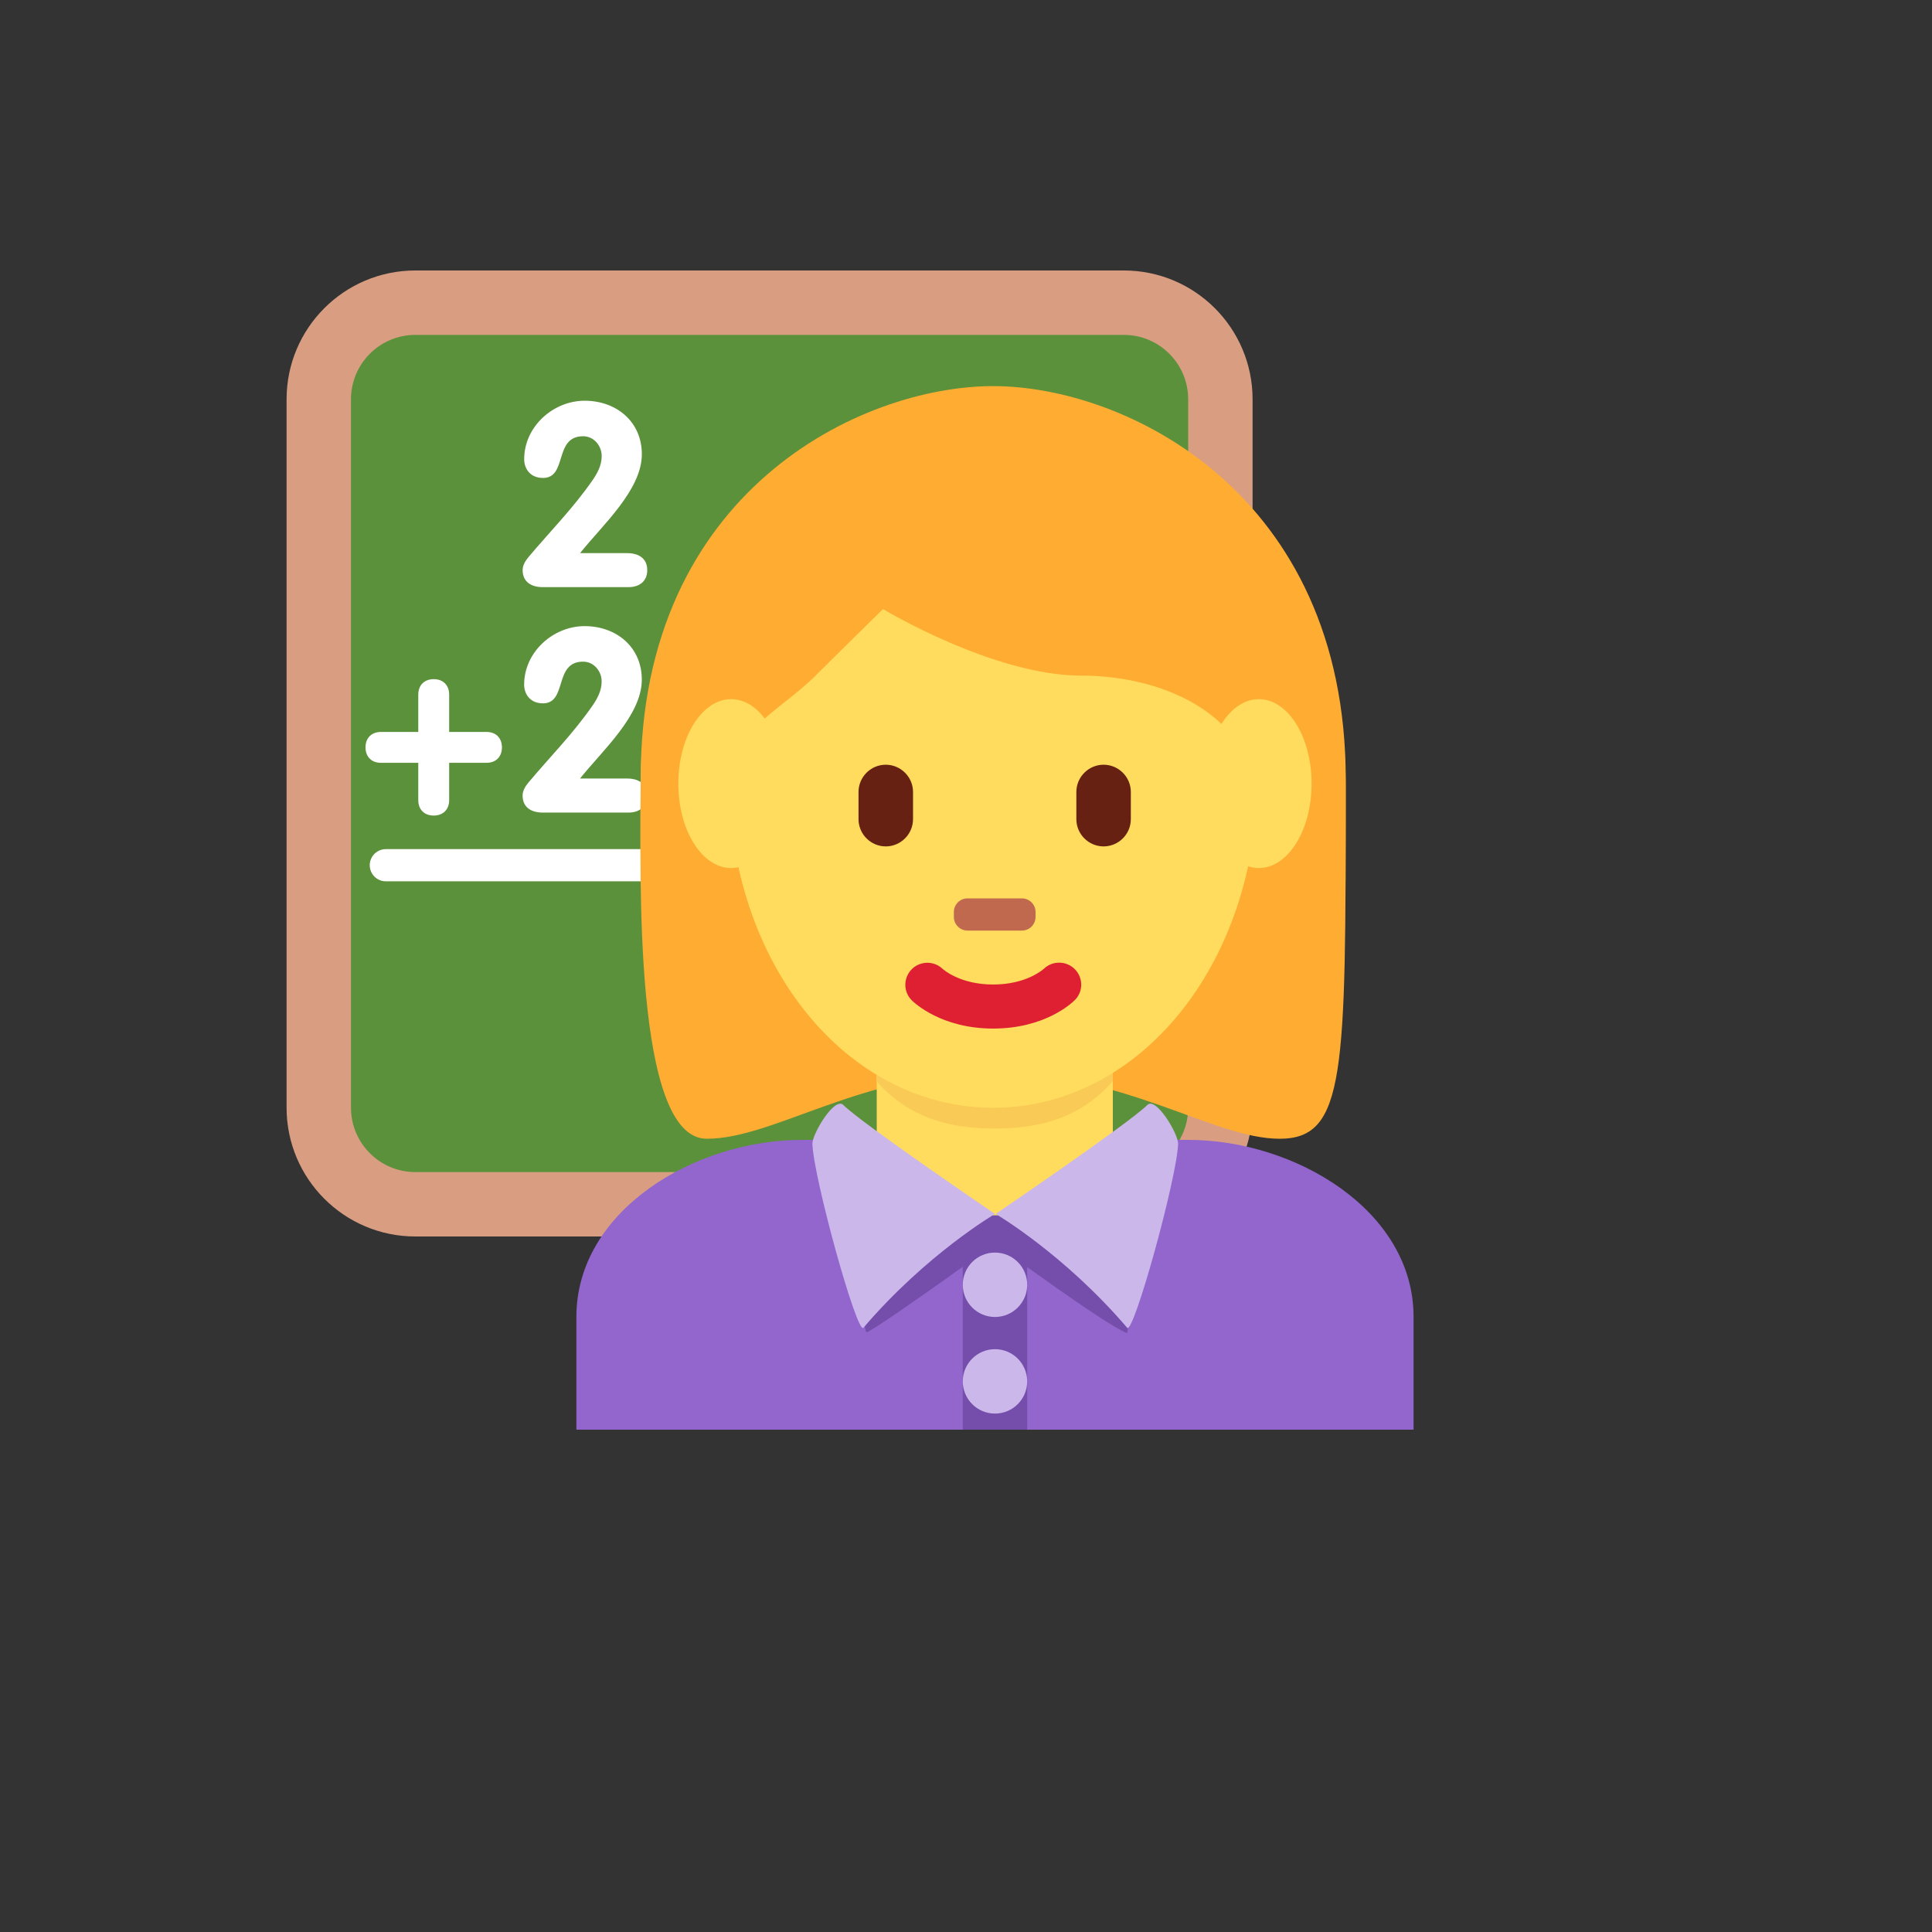 <svg xmlns="http://www.w3.org/2000/svg" version="1.1" xmlns:xlink="http://www.w3.org/1999/xlink" width="100%" height="100%" id="svgWorkerArea" viewBox="-25 -25 625 625" xmlns:idraw="https://idraw.muisca.co" style="background: white;"><rect x="-25" y="-25" width="625" height="625" fill="#333333" stroke="none"/><defs id="defsdoc"><pattern id="patternBool" x="0" y="0" width="10" height="10" patternUnits="userSpaceOnUse" patternTransform="rotate(35)"><circle cx="5" cy="5" r="4" style="stroke: none;fill: #ff000070;"></circle></pattern></defs><g id="fileImp-544122403" class="cosito"><path id="pathImp-537021833" fill="#D99E82" class="grouped" d="M380.208 333.333C380.208 356.345 361.553 375 338.542 375 338.542 375 109.375 375 109.375 375 86.364 375 67.708 356.345 67.708 333.333 67.708 333.333 67.708 104.167 67.708 104.167 67.708 81.155 86.364 62.5 109.375 62.5 109.375 62.5 338.542 62.5 338.542 62.5 361.553 62.5 380.208 81.155 380.208 104.167 380.208 104.167 380.208 333.333 380.208 333.333 380.208 333.333 380.208 333.333 380.208 333.333"></path><path id="pathImp-247865940" fill="#5C913B" class="grouped" d="M359.375 333.333C359.375 344.84 350.048 354.167 338.542 354.167 338.542 354.167 109.375 354.167 109.375 354.167 97.869 354.167 88.542 344.84 88.542 333.333 88.542 333.333 88.542 104.167 88.542 104.167 88.542 92.66 97.869 83.333 109.375 83.333 109.375 83.333 338.542 83.333 338.542 83.333 350.048 83.333 359.375 92.66 359.375 104.167 359.375 104.167 359.375 333.333 359.375 333.333 359.375 333.333 359.375 333.333 359.375 333.333"></path><path id="pathImp-710859538" fill="#FFF" class="grouped" d="M145.99 155.188C145.156 156.188 144.073 157.688 144.073 159.438 144.073 163.271 146.906 164.938 150.573 164.938 150.573 164.938 178.385 164.938 178.385 164.938 181.552 164.938 184.385 163.271 184.385 159.438 184.385 155.604 181.562 153.938 177.885 153.938 177.885 153.938 162.646 153.938 162.646 153.938 169.719 145.031 182.635 133.542 182.635 121.958 182.635 111.385 174.385 104.635 164.146 104.635 153.906 104.635 144.573 113.042 144.573 123.542 144.573 126.781 146.656 129.615 150.656 129.615 158.656 129.615 154.073 116.125 163.646 116.125 167.062 116.125 169.646 119.125 169.646 122.542 169.646 125.542 168.229 128.125 166.729 130.292 160.396 139.448 152.906 146.948 145.99 155.188 145.99 155.188 145.99 155.188 145.99 155.188M132.375 211.781C132.375 211.781 120.302 211.781 120.302 211.781 120.302 211.781 120.302 199.698 120.302 199.698 120.302 196.698 118.385 194.708 115.302 194.708 112.229 194.708 110.312 196.708 110.312 199.698 110.312 199.698 110.312 211.781 110.312 211.781 110.312 211.781 98.24 211.781 98.24 211.781 95.156 211.781 93.24 213.781 93.24 216.771 93.24 219.771 95.156 221.771 98.24 221.771 98.24 221.771 110.312 221.771 110.312 221.771 110.312 221.771 110.312 233.844 110.312 233.844 110.312 236.844 112.229 238.833 115.302 238.833 118.385 238.833 120.302 236.844 120.302 233.844 120.302 233.844 120.302 221.771 120.302 221.771 120.302 221.771 132.375 221.771 132.375 221.771 135.458 221.771 137.375 219.771 137.375 216.771 137.375 213.781 135.458 211.781 132.375 211.781 132.375 211.781 132.375 211.781 132.375 211.781M177.885 226.854C177.885 226.854 162.635 226.854 162.635 226.854 169.719 217.948 182.625 206.458 182.625 194.875 182.625 184.302 174.375 177.552 164.135 177.552 153.896 177.552 144.562 185.969 144.562 196.458 144.562 199.698 146.646 202.531 150.635 202.531 158.635 202.531 154.052 189.042 163.635 189.042 167.052 189.042 169.635 192.042 169.635 195.458 169.635 198.458 168.219 201.042 166.719 203.208 160.385 212.365 152.896 219.865 145.979 228.115 145.146 229.115 144.062 230.615 144.062 232.365 144.062 236.198 146.896 237.865 150.562 237.865 150.562 237.865 178.375 237.865 178.375 237.865 181.542 237.865 184.375 236.198 184.375 232.365 184.375 228.521 181.552 226.854 177.885 226.854 177.885 226.854 177.885 226.854 177.885 226.854M186.635 260.104C186.635 260.104 99.823 260.104 99.823 260.104 95.814 260.104 93.307 255.763 95.312 252.292 96.243 250.68 97.963 249.688 99.823 249.688 99.823 249.688 186.625 249.688 186.625 249.688 190.634 249.683 193.145 254.021 191.144 257.495 190.215 259.108 188.496 260.102 186.635 260.104 186.635 260.104 186.635 260.104 186.635 260.104"></path><path id="pathImp-664112702" fill="#9266CC" class="grouped" d="M432.292 437.5C432.292 437.5 432.292 401.042 432.292 401.042 432.292 366.521 393.906 343.75 359.375 343.75 359.375 343.75 234.375 343.75 234.375 343.75 199.865 343.75 161.458 366.521 161.458 401.042 161.458 401.042 161.458 437.5 161.458 437.5 161.458 437.5 432.292 437.5 432.292 437.5 432.292 437.5 432.292 437.5 432.292 437.5"></path><path id="pathImp-816718793" fill="#FFAC33" class="grouped" d="M296.292 115.302C339.062 115.302 410.333 136.688 410.333 229.344 410.333 322 410.333 343.385 388.948 343.385 367.552 343.385 339.052 322 296.281 322 253.521 322 225.615 343.385 203.625 343.385 179.802 343.385 182.24 257.854 182.24 229.344 182.26 136.688 253.531 115.302 296.292 115.302"></path><path id="pathImp-214547074" fill="#292F33" class="grouped" d="M244.792 343.75C244.792 343.75 347.656 343.75 347.656 343.75 347.656 343.75 334.573 380.208 296.219 380.208 257.865 380.208 244.792 343.75 244.792 343.75"></path><path id="pathImp-960791715" fill="#FFDC5D" class="grouped" d="M258.625 343.958C258.625 359.375 281.25 369.792 296.875 369.792 312.5 369.792 335 359.375 335 343.958 335 343.958 335 310.573 335 310.573 335 310.573 258.625 310.573 258.625 310.573 258.625 310.573 258.625 343.958 258.625 343.958 258.625 343.958 258.625 343.958 258.625 343.958"></path><path id="pathImp-531614696" fill="#F9CA55" class="grouped" d="M258.552 324.781C269.208 336.812 282.417 340.073 296.771 340.073 311.135 340.073 324.344 336.823 335 324.781 335 324.781 335 294.198 335 294.198 335 294.198 258.552 294.198 258.552 294.198 258.552 294.198 258.552 324.781 258.552 324.781 258.552 324.781 258.552 324.781 258.552 324.781"></path><path id="pathImp-605774033" fill="#FFDC5D" class="grouped" d="M210.771 226.219C210.771 165.448 249.062 116.188 296.292 116.188 343.521 116.188 381.823 165.448 381.823 226.219 381.823 286.979 343.521 333.365 296.292 333.365 249.062 333.365 210.771 286.99 210.771 226.219"></path><path id="pathImp-952034101" fill="#DF1F32" class="grouped" d="M296.292 307.74C279.573 307.74 270.812 299.469 269.875 298.521 266.066 294.575 267.955 287.984 273.277 286.658 275.626 286.073 278.11 286.72 279.875 288.375 280.24 288.708 285.635 293.49 296.292 293.49 307.115 293.49 312.51 288.562 312.719 288.365 315.561 285.692 320.021 285.784 322.75 288.573 325.458 291.375 325.458 295.771 322.708 298.521 321.781 299.469 313.031 307.74 296.292 307.74"></path><path id="pathImp-792369441" fill="#FFAC33" class="grouped" d="M189.844 260.417C189.625 250 189.385 258.083 189.385 255.573 189.385 219.927 210.771 260.719 210.771 235.333 210.771 209.927 225.021 207.385 239.271 193.135 246.406 186 260.656 172.031 260.656 172.031 260.656 172.031 296.292 193.562 324.802 193.562 353.302 193.562 381.823 207.885 381.823 236.396 381.823 264.906 403.208 219.896 403.208 255.531 403.208 258.073 402.979 250 402.792 260.417 402.792 260.417 410.271 260.417 410.271 260.417 410.344 239.583 410.344 240.375 410.344 227.062 410.344 134.406 339.062 99.906 296.302 99.906 253.542 99.906 182.271 133.833 182.271 226.49 182.271 234.75 182.062 239.583 182.354 260.417 182.354 260.417 189.844 260.417 189.844 260.417 189.844 260.417 189.844 260.417 189.844 260.417"></path><path id="pathImp-274727880" fill="#662113" class="grouped" d="M261.542 248.812C256.682 248.796 252.746 244.859 252.729 240 252.729 240 252.729 231.198 252.729 231.198 252.729 226.354 256.698 222.385 261.542 222.385 266.385 222.385 270.365 226.354 270.365 231.198 270.365 231.198 270.365 240 270.365 240 270.342 244.862 266.403 248.796 261.542 248.812M332.01 248.812C327.151 248.796 323.215 244.859 323.198 240 323.198 240 323.198 231.198 323.198 231.198 323.198 226.354 327.167 222.385 332.01 222.385 336.854 222.385 340.823 226.354 340.823 231.198 340.823 231.198 340.823 240 340.823 240 340.806 244.859 336.871 248.796 332.01 248.812"></path><path id="pathImp-235446893" fill="#C1694F" class="grouped" d="M305.594 276.042C305.594 276.042 287.979 276.042 287.979 276.042 285.548 276.036 283.578 274.067 283.573 271.635 283.573 271.635 283.573 270.042 283.573 270.042 283.573 267.615 285.542 265.625 287.979 265.625 287.979 265.625 305.594 265.625 305.594 265.625 308.01 265.625 310 267.604 310 270.042 310 270.042 310 271.635 310 271.635 309.995 274.067 308.025 276.036 305.594 276.042"></path><path id="pathImp-806798422" fill="#FFDC5D" class="grouped" d="M228.583 228.5C228.583 243.583 220.938 255.812 211.51 255.812 202.083 255.812 194.438 243.583 194.438 228.5 194.438 213.417 202.083 201.177 211.51 201.177 220.938 201.167 228.583 213.406 228.583 228.5M399.302 228.5C399.302 243.583 391.667 255.812 382.229 255.812 372.802 255.812 365.156 243.583 365.156 228.5 365.156 213.417 372.792 201.177 382.229 201.177 391.667 201.167 399.302 213.406 399.302 228.5"></path><path id="pathImp-207692716" fill="#744EAA" class="grouped" d="M296.875 377.312C296.875 377.312 332.094 403.292 339.521 406.24 341.146 406.885 335.698 368.156 335.698 368.156 335.698 368.156 258.062 368.156 258.062 368.156 258.062 368.156 252.615 407.542 255.625 405.917 262.292 402.354 296.875 377.312 296.875 377.312"></path><path id="pathImp-56565995" fill="#CBB7EA" class="grouped" d="M247.823 332.469C253.698 338.365 296.875 367.708 296.875 367.708 296.875 367.708 274.74 380.646 254.312 404.531 252.281 406.927 238.24 356.354 237.812 345.062 237.688 341.906 245 329.646 247.823 332.469M346.146 332.469C340.25 338.365 297.094 367.708 297.094 367.708 297.094 367.708 319.229 380.646 339.635 404.531 341.667 406.927 355.688 356.354 356.115 345.062 356.24 341.906 348.958 329.646 346.146 332.469"></path><path id="pathImp-602999642" fill="#744EAA" class="grouped" d="M286.458 375C286.458 375 307.292 375 307.292 375 307.292 375 307.292 437.5 307.292 437.5 307.292 437.5 286.458 437.5 286.458 437.5 286.458 437.5 286.458 375 286.458 375"></path><path id="circleImp-689174907" fill="#CBB7EA" class="grouped" d="M286.458 421.875C286.458 416.12 291.12 411.458 296.875 411.458 302.63 411.458 307.292 416.12 307.292 421.875 307.292 427.63 302.63 432.292 296.875 432.292 291.12 432.292 286.458 427.63 286.458 421.875 286.458 421.875 286.458 421.875 286.458 421.875"></path><path id="circleImp-688755226" fill="#CBB7EA" class="grouped" d="M286.458 390.625C286.458 384.87 291.12 380.208 296.875 380.208 302.63 380.208 307.292 384.87 307.292 390.625 307.292 396.38 302.63 401.042 296.875 401.042 291.12 401.042 286.458 396.38 286.458 390.625 286.458 390.625 286.458 390.625 286.458 390.625"></path></g></svg>